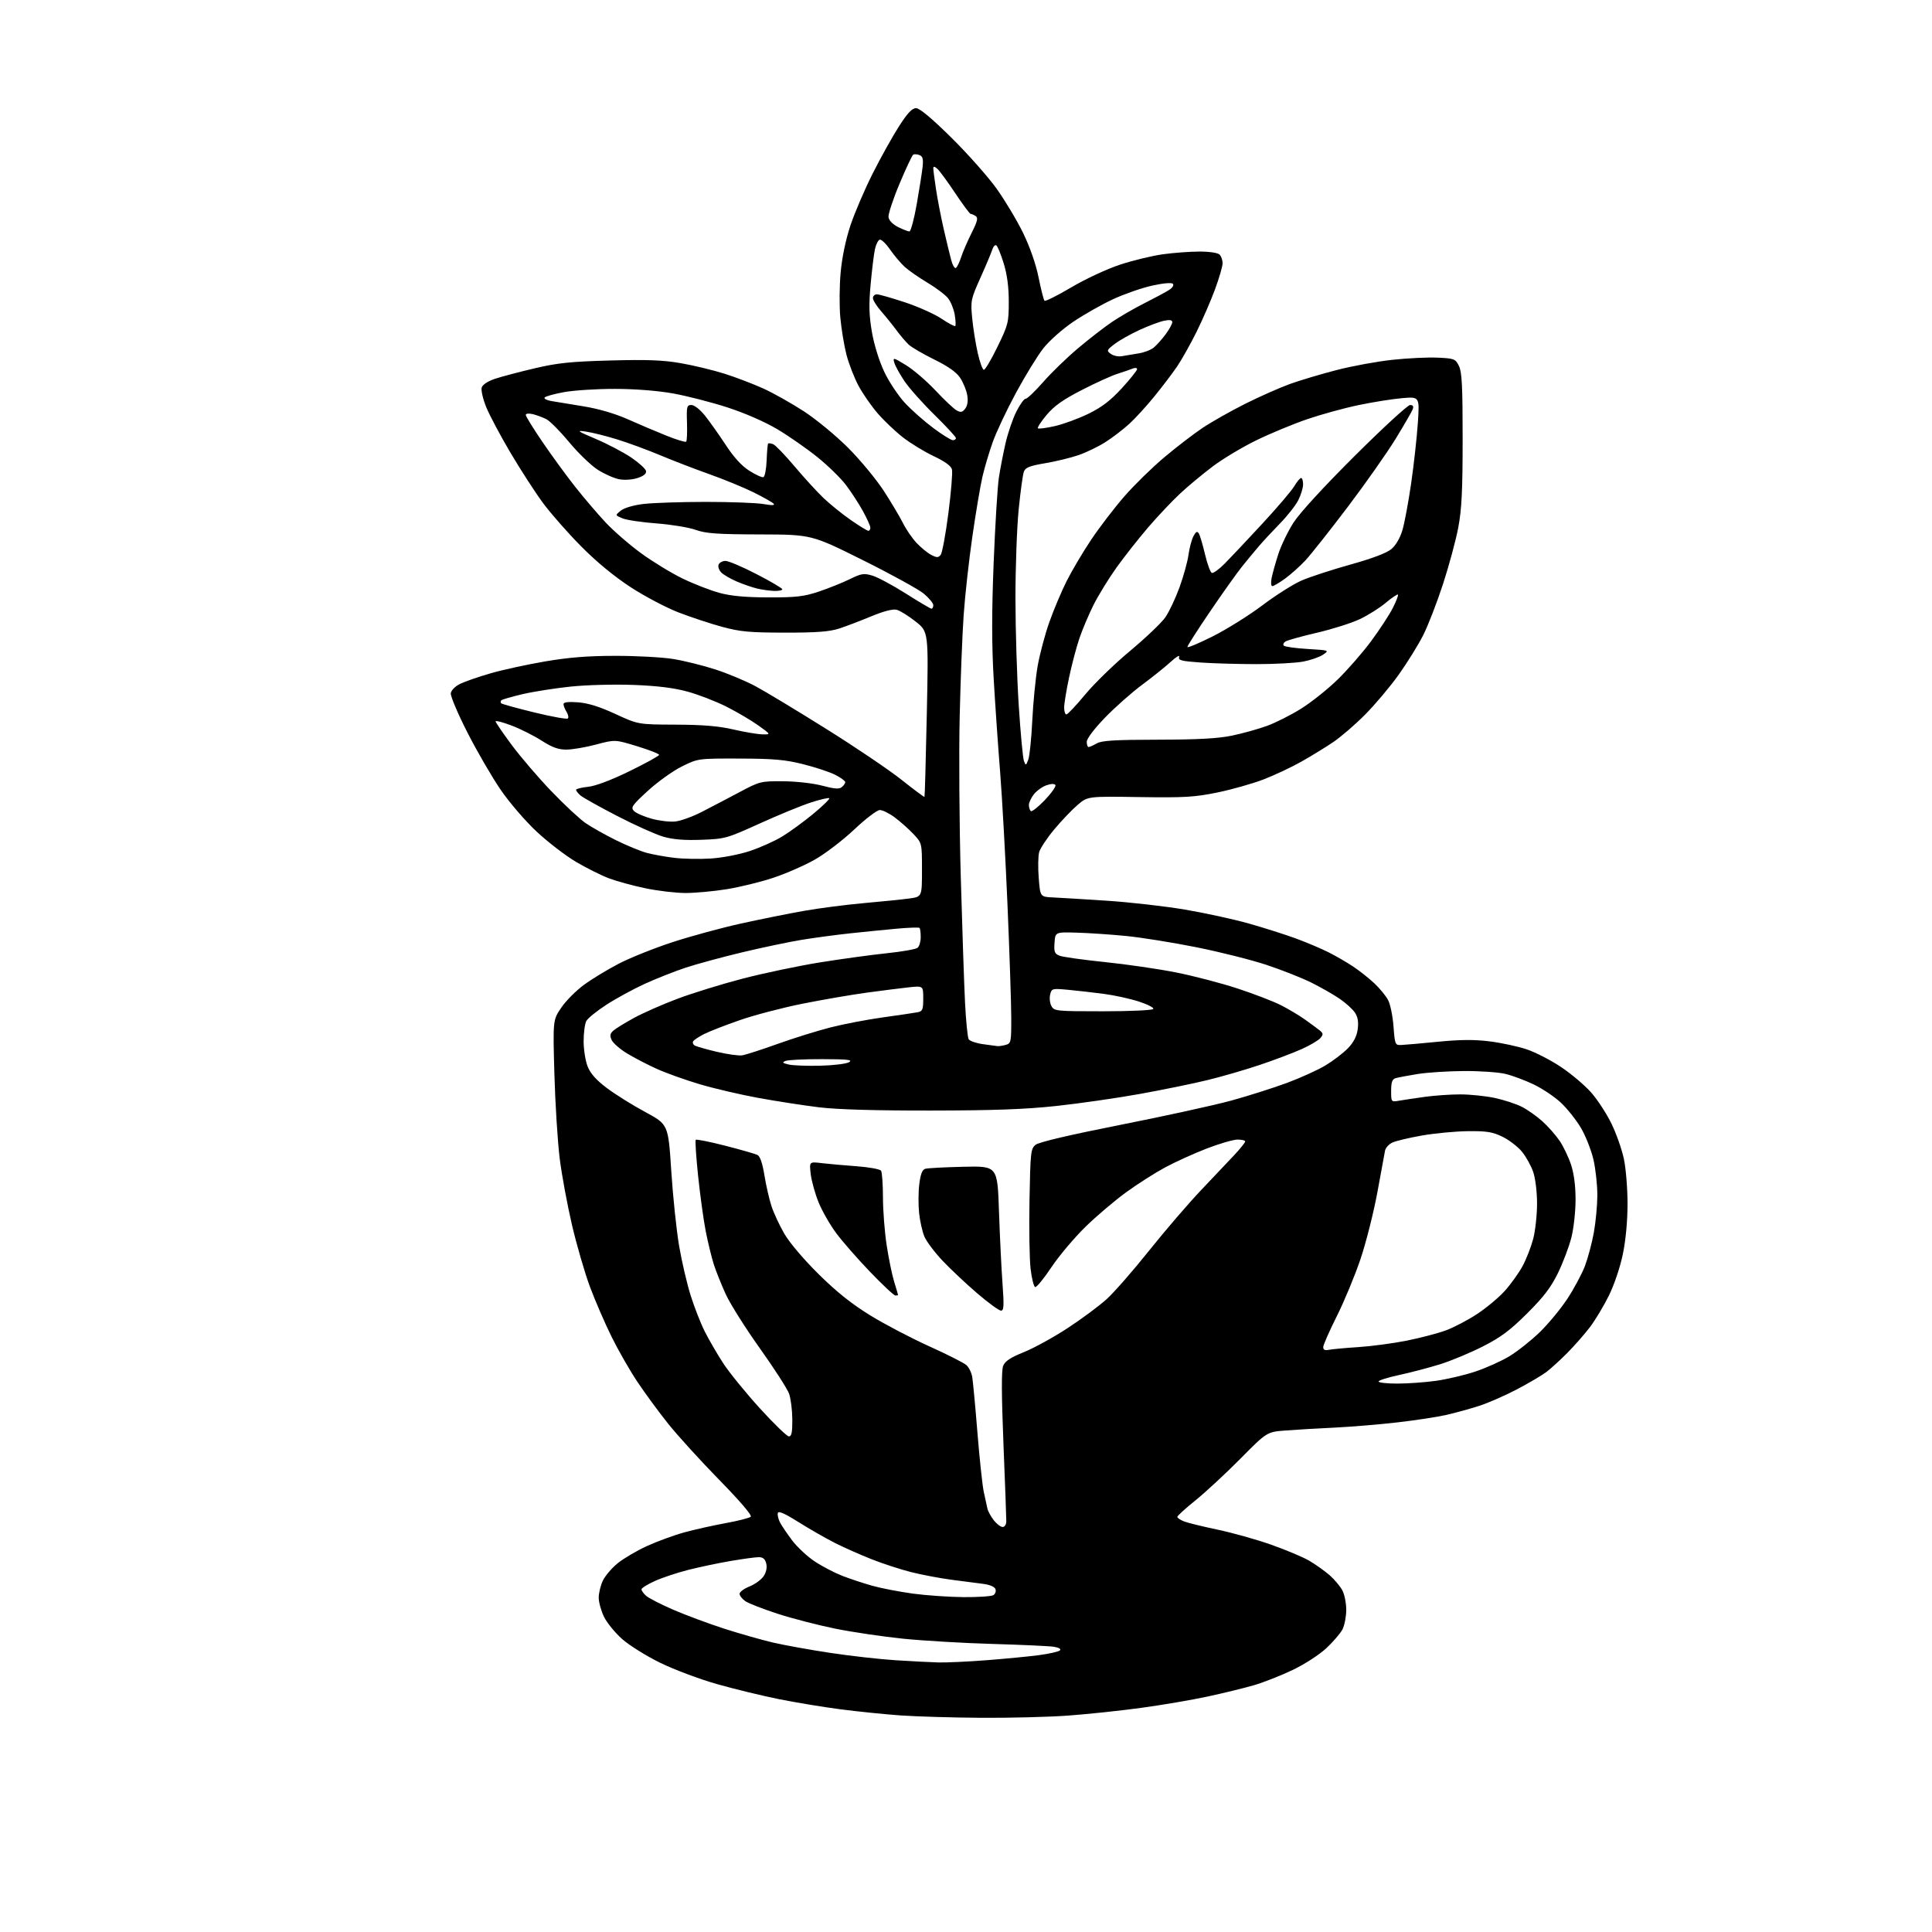 <?xml version="1.0" encoding="UTF-8" standalone="no"?>
<svg 
  version="1.1" 
  xmlns="http://www.w3.org/2000/svg" 
  xmlns:xlink="http://www.w3.org/1999/xlink" 
  xmlns:svg="http://www.w3.org/2000/svg"
  xmlns:rdf="http://www.w3.org/1999/02/22-rdf-syntax-ns#"
  xmlns:cc="http://creativecommons.org/ns#"
  xmlns:dc="http://purl.org/dc/elements/1.1/"
  viewBox="0 0 768 768"
  width="768"
  height="768"
>
<style>svg {background-color: white; }</style>"
<path stroke="none" fill="black" fill-rule="evenodd" d="M390.00,682.85C378.73,682.78 364.32,682.35 358.00,681.91C351.68,681.46 340.88,680.36 334.00,679.46C327.12,678.56 316.10,676.74 309.50,675.41C302.90,674.08 291.88,671.40 285.00,669.45C278.12,667.50 268.00,663.70 262.50,661.02C257.00,658.33 250.18,654.08 247.34,651.57C244.50,649.06 241.24,645.06 240.09,642.69C238.94,640.31 238.00,636.89 238.00,635.09C238.00,633.28 238.74,630.25 239.63,628.36C240.53,626.46 243.16,623.36 245.48,621.46C247.80,619.57 253.02,616.48 257.10,614.61C261.17,612.74 267.88,610.28 272.00,609.15C276.12,608.02 283.55,606.36 288.50,605.46C293.45,604.56 297.92,603.42 298.44,602.92C299.01,602.38 294.10,596.64 285.90,588.26C278.49,580.69 269.37,570.67 265.64,566.00C261.91,561.33 256.41,553.84 253.42,549.37C250.42,544.89 245.78,536.79 243.10,531.37C240.43,525.94 236.56,517.01 234.51,511.52C232.47,506.02 229.26,495.00 227.39,487.02C225.52,479.03 223.31,467.10 222.49,460.50C221.67,453.90 220.72,438.82 220.38,427.00C219.78,405.50 219.78,405.50 223.08,400.61C224.89,397.92 228.93,393.84 232.05,391.55C235.17,389.25 241.39,385.46 245.89,383.12C250.38,380.78 260.00,376.92 267.28,374.54C274.55,372.16 286.80,368.83 294.50,367.13C302.20,365.43 313.48,363.16 319.56,362.09C325.64,361.01 336.44,359.62 343.56,358.99C350.68,358.36 358.75,357.54 361.50,357.16C366.50,356.47 366.50,356.47 366.50,345.79C366.50,335.11 366.50,335.11 363.00,331.43C361.07,329.41 357.74,326.46 355.60,324.88C353.45,323.29 350.82,322.00 349.73,322.00C348.65,322.00 344.07,325.49 339.56,329.75C335.04,334.01 328.01,339.39 323.92,341.70C319.84,344.01 312.44,347.26 307.47,348.91C302.51,350.57 294.18,352.61 288.97,353.46C283.76,354.30 276.35,354.99 272.50,354.98C268.65,354.98 261.45,354.13 256.50,353.09C251.55,352.06 245.03,350.27 242.00,349.12C238.97,347.97 233.12,345.05 229.00,342.62C224.88,340.19 217.85,334.80 213.39,330.64C208.83,326.39 202.52,319.06 198.99,313.91C195.54,308.86 189.60,298.64 185.81,291.19C182.01,283.75 179.04,276.72 179.20,275.58C179.38,274.36 180.95,272.80 183.00,271.80C184.93,270.87 190.35,269.00 195.06,267.64C199.77,266.28 209.44,264.17 216.56,262.95C225.95,261.34 233.62,260.72 244.50,260.71C252.75,260.69 263.09,261.25 267.47,261.94C271.86,262.64 279.51,264.53 284.47,266.15C289.44,267.77 296.65,270.80 300.50,272.88C304.35,274.95 316.95,282.56 328.50,289.79C340.05,297.01 353.50,306.10 358.39,309.99C363.28,313.88 367.38,316.93 367.50,316.78C367.63,316.63 368.04,301.79 368.42,283.82C369.11,251.13 369.11,251.13 363.96,247.06C361.13,244.82 357.74,242.72 356.43,242.39C354.90,242.01 351.28,242.95 346.31,245.01C342.06,246.78 336.31,248.97 333.54,249.87C329.70,251.11 324.58,251.50 312.00,251.48C297.98,251.47 294.23,251.12 287.08,249.18C282.45,247.93 274.63,245.34 269.70,243.44C264.77,241.53 256.18,237.00 250.62,233.37C244.14,229.14 237.07,223.31 230.97,217.14C225.72,211.84 218.94,204.12 215.89,200.00C212.84,195.88 207.04,186.92 203.00,180.10C198.96,173.28 194.58,165.05 193.27,161.81C191.96,158.57 191.16,155.07 191.49,154.03C191.85,152.89 193.97,151.51 196.80,150.57C199.38,149.71 206.45,147.84 212.50,146.42C221.58,144.28 226.81,143.73 242.50,143.30C257.26,142.90 263.54,143.13 270.64,144.37C275.66,145.24 283.48,147.13 288.02,148.56C292.55,150.00 299.53,152.66 303.52,154.48C307.51,156.30 314.77,160.39 319.64,163.56C324.51,166.74 332.42,173.27 337.21,178.08C342.01,182.89 348.36,190.58 351.34,195.16C354.31,199.75 357.75,205.53 358.98,208.00C360.21,210.47 362.63,214.00 364.36,215.84C366.09,217.67 368.69,219.80 370.15,220.56C372.37,221.72 372.98,221.73 373.92,220.60C374.53,219.86 375.92,212.38 377.00,203.98C378.08,195.59 378.72,187.77 378.42,186.61C378.07,185.22 375.61,183.43 371.19,181.34C367.51,179.60 362.02,176.26 359.00,173.92C355.98,171.57 351.42,167.25 348.89,164.32C346.35,161.39 342.90,156.41 341.22,153.25C339.54,150.09 337.41,144.57 336.48,141.00C335.56,137.43 334.46,130.78 334.04,126.24C333.62,121.69 333.68,113.62 334.17,108.30C334.72,102.30 336.20,95.18 338.08,89.56C339.74,84.58 343.71,75.32 346.90,68.99C350.09,62.66 354.79,54.22 357.35,50.24C360.76,44.91 362.56,43.00 364.15,43.00C365.57,43.00 370.39,47.02 378.17,54.71C384.69,61.14 392.77,70.26 396.14,74.96C399.50,79.66 404.25,87.58 406.68,92.57C409.42,98.19 411.76,104.92 412.85,110.28C413.81,115.04 414.87,119.21 415.21,119.55C415.55,119.88 420.35,117.49 425.87,114.22C431.49,110.90 440.02,106.93 445.21,105.21C450.32,103.53 458.02,101.66 462.32,101.07C466.62,100.48 473.17,100.00 476.87,100.00C480.77,100.00 484.10,100.50 484.80,101.20C485.46,101.86 486.00,103.40 486.00,104.63C486.00,105.86 484.64,110.54 482.98,115.04C481.33,119.54 478.00,127.18 475.60,132.01C473.20,136.84 469.75,142.98 467.94,145.65C466.12,148.32 462.08,153.65 458.95,157.50C455.83,161.35 451.30,166.30 448.89,168.51C446.47,170.71 442.21,173.97 439.42,175.75C436.62,177.53 431.82,179.86 428.73,180.92C425.65,181.98 419.68,183.43 415.46,184.14C409.32,185.17 407.63,185.84 407.01,187.48C406.58,188.61 405.65,195.37 404.94,202.51C404.23,209.66 403.65,225.62 403.66,238.00C403.67,250.38 404.26,269.50 404.97,280.50C405.68,291.50 406.61,301.40 407.03,302.50C407.75,304.39 407.85,304.37 408.75,302.00C409.28,300.62 410.00,293.61 410.35,286.40C410.70,279.20 411.66,269.47 412.48,264.78C413.30,260.09 415.38,252.26 417.10,247.38C418.82,242.50 421.94,235.10 424.03,230.95C426.12,226.79 430.52,219.37 433.82,214.45C437.12,209.53 443.02,201.83 446.93,197.34C450.84,192.85 457.96,185.88 462.75,181.85C467.53,177.82 474.39,172.55 477.98,170.14C481.56,167.74 489.23,163.40 495.00,160.51C500.77,157.62 508.80,154.07 512.82,152.62C516.85,151.17 525.18,148.69 531.32,147.10C537.47,145.51 547.45,143.68 553.50,143.03C559.55,142.38 567.65,141.99 571.49,142.17C578.13,142.48 578.56,142.65 579.96,145.50C581.14,147.91 581.43,153.60 581.42,174.50C581.42,194.90 581.05,202.48 579.69,209.67C578.74,214.72 576.01,224.84 573.62,232.17C571.23,239.50 567.69,248.65 565.74,252.50C563.80,256.35 559.42,263.40 556.02,268.18C552.62,272.95 546.61,280.09 542.67,284.05C538.73,288.02 533.03,292.93 530.00,294.98C526.98,297.03 521.29,300.52 517.37,302.73C513.45,304.95 506.67,308.14 502.29,309.83C497.92,311.51 489.65,313.85 483.92,315.03C474.86,316.88 470.82,317.12 452.93,316.85C432.37,316.53 432.37,316.53 428.31,320.02C426.08,321.93 421.92,326.30 419.06,329.72C416.21,333.14 413.53,337.19 413.09,338.72C412.66,340.25 412.58,344.88 412.91,349.00C413.50,356.50 413.50,356.50 418.50,356.74C421.25,356.86 430.93,357.46 440.00,358.05C449.07,358.64 463.02,360.23 470.99,361.57C478.97,362.92 490.44,365.42 496.49,367.13C502.55,368.85 510.96,371.52 515.19,373.08C519.42,374.63 525.27,377.11 528.19,378.59C531.11,380.06 535.52,382.62 538.00,384.28C540.48,385.93 544.22,388.91 546.33,390.89C548.44,392.88 550.89,395.85 551.77,397.50C552.66,399.15 553.63,403.88 553.94,408.00C554.48,415.22 554.59,415.50 557.00,415.40C558.38,415.35 564.97,414.77 571.65,414.11C580.49,413.24 586.09,413.20 592.15,413.96C596.74,414.53 603.35,415.95 606.83,417.11C610.31,418.27 616.48,421.44 620.54,424.16C624.61,426.87 630.00,431.44 632.52,434.30C635.04,437.16 638.68,442.73 640.59,446.69C642.51,450.64 644.73,456.94 645.52,460.69C646.32,464.43 646.97,472.45 646.97,478.50C646.97,485.35 646.27,492.91 645.11,498.53C644.04,503.73 641.68,510.72 639.55,515.03C637.52,519.14 634.15,524.75 632.07,527.50C629.98,530.25 625.95,534.85 623.12,537.72C620.28,540.58 616.50,544.03 614.73,545.38C612.95,546.72 607.67,549.83 603.00,552.29C598.33,554.74 591.58,557.70 588.00,558.85C584.42,560.01 578.58,561.62 575.00,562.44C571.42,563.26 562.65,564.60 555.50,565.42C548.35,566.25 537.10,567.18 530.50,567.50C523.90,567.81 515.15,568.32 511.06,568.64C503.61,569.21 503.61,569.21 493.06,579.88C487.25,585.74 479.24,593.17 475.25,596.39C471.26,599.60 468.00,602.57 468.00,602.99C468.00,603.41 469.24,604.23 470.75,604.81C472.26,605.39 478.23,606.85 484.00,608.06C489.77,609.26 499.32,611.94 505.20,614.00C511.09,616.07 517.97,618.96 520.49,620.44C523.01,621.92 526.66,624.52 528.59,626.21C530.52,627.91 532.80,630.64 533.65,632.28C534.50,633.92 535.17,637.43 535.15,640.07C535.13,642.71 534.45,646.16 533.65,647.72C532.84,649.28 529.95,652.64 527.24,655.18C524.48,657.76 518.60,661.57 513.90,663.82C509.28,666.03 502.35,668.76 498.50,669.89C494.65,671.01 486.32,673.05 480.00,674.41C473.68,675.77 461.75,677.80 453.50,678.92C445.25,680.05 432.20,681.42 424.50,681.98C416.80,682.54 401.27,682.93 390.00,682.85zM373.05,660.85C376.10,660.93 384.65,660.54 392.05,659.97C399.45,659.40 408.86,658.49 412.97,657.95C417.08,657.40 420.85,656.55 421.35,656.05C421.90,655.50 420.91,654.93 418.88,654.61C417.02,654.33 406.05,653.82 394.50,653.49C382.95,653.16 366.98,652.22 359.00,651.41C351.02,650.59 338.94,648.81 332.15,647.44C325.36,646.07 315.01,643.40 309.15,641.50C303.29,639.60 297.49,637.34 296.25,636.47C295.01,635.60 294.00,634.29 294.00,633.55C294.00,632.82 295.78,631.50 297.96,630.63C300.14,629.76 302.67,627.91 303.57,626.53C304.61,624.95 304.99,623.08 304.59,621.51C304.14,619.72 303.29,619.00 301.61,619.00C300.32,619.00 295.27,619.69 290.38,620.52C285.50,621.36 277.90,622.96 273.50,624.08C269.10,625.20 263.14,627.19 260.25,628.50C257.36,629.82 255.00,631.29 255.00,631.79C255.00,632.28 255.82,633.44 256.83,634.35C257.84,635.26 262.67,637.74 267.58,639.87C272.49,642.00 281.58,645.38 287.78,647.39C293.99,649.39 302.77,651.89 307.28,652.94C311.80,653.99 322.02,655.84 330.00,657.04C337.98,658.25 349.68,659.57 356.00,659.97C362.32,660.37 370.00,660.77 373.05,660.85zM383.00,634.88C388.77,634.93 394.13,634.57 394.90,634.09C395.66,633.60 396.03,632.51 395.70,631.67C395.35,630.76 393.37,629.92 390.81,629.61C388.44,629.32 382.73,628.58 378.12,627.96C373.52,627.35 366.32,625.98 362.12,624.92C357.93,623.86 350.90,621.57 346.50,619.83C342.10,618.09 335.57,615.20 332.00,613.40C328.43,611.60 321.90,607.87 317.50,605.11C311.80,601.52 309.41,600.49 309.19,601.49C309.01,602.26 309.41,603.93 310.07,605.20C310.72,606.46 312.89,609.67 314.88,612.32C316.87,614.96 320.90,618.72 323.83,620.67C326.76,622.62 331.71,625.20 334.83,626.42C337.95,627.63 343.36,629.42 346.85,630.39C350.35,631.37 357.55,632.75 362.85,633.48C368.16,634.20 377.23,634.83 383.00,634.88zM398.57,607.00C399.38,607.00 400.01,606.02 400.02,604.75C400.03,603.51 399.53,589.67 398.89,574.00C398.10,554.38 398.06,544.71 398.77,542.95C399.53,541.06 401.67,539.65 407.02,537.49C411.00,535.89 418.80,531.60 424.37,527.96C429.94,524.32 436.92,519.14 439.88,516.46C442.84,513.78 450.49,505.04 456.87,497.04C463.26,489.04 472.56,478.23 477.54,473.00C482.52,467.77 488.48,461.48 490.79,459.00C493.09,456.52 494.98,454.16 494.99,453.75C495.00,453.34 493.63,453.00 491.96,453.00C490.29,453.00 484.78,454.60 479.71,456.55C474.65,458.51 467.20,461.89 463.16,464.06C459.12,466.24 452.14,470.69 447.66,473.95C443.17,477.21 435.89,483.39 431.48,487.69C427.08,491.99 421.00,499.20 417.98,503.71C414.97,508.23 412.05,511.79 411.50,511.63C410.95,511.47 410.13,508.22 409.68,504.42C409.23,500.61 409.03,488.33 409.24,477.11C409.59,458.00 409.74,456.63 411.67,455.07C412.98,454.01 425.23,451.13 445.37,447.15C462.78,443.71 482.59,439.37 489.40,437.51C496.21,435.64 506.22,432.46 511.64,430.45C517.06,428.43 523.98,425.29 527.00,423.46C530.02,421.63 534.00,418.59 535.83,416.69C538.11,414.33 539.33,411.95 539.71,409.14C540.09,406.29 539.77,404.29 538.64,402.58C537.76,401.23 535.05,398.75 532.63,397.09C530.20,395.42 525.13,392.52 521.36,390.64C517.59,388.76 509.55,385.58 503.50,383.57C497.45,381.57 484.85,378.39 475.50,376.53C466.15,374.66 453.55,372.64 447.50,372.05C441.45,371.46 432.68,370.87 428.00,370.74C419.50,370.50 419.50,370.50 419.19,374.75C418.93,378.39 419.21,379.12 421.19,379.91C422.46,380.41 430.56,381.55 439.19,382.44C447.82,383.32 460.58,385.18 467.54,386.57C474.51,387.95 485.47,390.82 491.92,392.93C498.36,395.05 506.08,398.01 509.06,399.52C512.05,401.03 516.30,403.55 518.50,405.11C520.70,406.67 523.35,408.62 524.40,409.44C526.05,410.74 526.11,411.16 524.90,412.62C524.13,413.55 520.76,415.54 517.41,417.04C514.07,418.54 506.64,421.35 500.91,423.28C495.19,425.21 485.77,427.95 480.00,429.35C474.23,430.76 462.07,433.25 453.00,434.88C443.93,436.51 429.07,438.65 420.00,439.63C407.66,440.97 395.06,441.43 370.00,441.46C347.85,441.49 332.77,441.05 325.50,440.16C319.45,439.42 308.65,437.75 301.50,436.45C294.35,435.14 283.83,432.69 278.13,430.99C272.42,429.30 264.77,426.56 261.13,424.91C257.48,423.27 252.18,420.52 249.34,418.80C246.50,417.09 243.72,414.67 243.15,413.44C242.35,411.68 242.50,410.86 243.82,409.69C244.74,408.87 248.43,406.59 252.02,404.64C255.60,402.68 263.43,399.23 269.43,396.98C275.42,394.73 287.11,391.13 295.41,388.97C303.71,386.82 317.48,383.93 326.00,382.56C334.52,381.19 346.45,379.56 352.50,378.93C358.55,378.30 364.06,377.33 364.75,376.77C365.44,376.21 366.00,374.31 366.00,372.54C366.00,370.78 365.79,369.12 365.53,368.86C365.27,368.61 361.33,368.73 356.78,369.14C352.23,369.55 343.77,370.39 338.00,371.01C332.23,371.63 323.45,372.81 318.50,373.63C313.55,374.44 302.98,376.67 295.00,378.57C287.02,380.48 276.90,383.23 272.50,384.68C268.10,386.14 260.78,389.04 256.24,391.12C251.69,393.21 244.86,396.93 241.06,399.40C237.25,401.86 233.66,404.77 233.07,405.87C232.48,406.97 232.00,410.59 232.00,413.91C232.00,417.24 232.72,421.77 233.61,423.98C234.73,426.78 237.05,429.37 241.29,432.56C244.64,435.07 251.48,439.35 256.51,442.05C265.64,446.98 265.64,446.98 266.84,465.51C267.50,475.70 268.91,489.10 269.96,495.29C271.02,501.48 273.09,510.36 274.56,515.02C276.03,519.68 278.55,526.11 280.16,529.31C281.77,532.50 285.04,538.13 287.42,541.81C289.80,545.49 296.36,553.56 301.98,559.75C307.61,565.94 312.84,571.00 313.61,571.00C314.66,571.00 314.99,569.37 314.96,564.25C314.93,560.54 314.35,555.92 313.66,553.99C312.97,552.07 307.75,543.97 302.06,535.99C296.37,528.02 290.28,518.35 288.51,514.50C286.75,510.65 284.59,505.25 283.71,502.50C282.84,499.75 281.42,493.90 280.55,489.50C279.69,485.10 278.32,475.23 277.52,467.56C276.71,459.89 276.29,453.38 276.57,453.09C276.86,452.81 282.13,453.86 288.30,455.44C294.46,457.02 300.22,458.67 301.10,459.11C302.14,459.63 303.10,462.42 303.87,467.20C304.52,471.22 305.78,476.72 306.67,479.44C307.56,482.16 309.86,487.11 311.79,490.44C313.83,493.96 319.53,500.69 325.42,506.50C332.62,513.61 338.57,518.36 346.02,522.93C351.78,526.47 362.32,531.99 369.44,535.20C376.56,538.41 383.19,541.77 384.17,542.66C385.16,543.55 386.20,545.68 386.48,547.39C386.77,549.10 387.70,559.02 388.54,569.43C389.38,579.83 390.51,590.41 391.04,592.93C391.58,595.44 392.23,598.44 392.49,599.59C392.74,600.74 393.90,602.87 395.05,604.34C396.20,605.80 397.79,607.00 398.57,607.00zM555.43,550.00C559.51,550.00 566.38,549.51 570.68,548.92C574.98,548.33 582.03,546.68 586.33,545.26C590.64,543.84 596.82,541.06 600.07,539.09C603.31,537.12 608.74,532.80 612.14,529.50C615.54,526.20 620.47,520.22 623.10,516.21C625.73,512.20 628.86,506.35 630.05,503.21C631.24,500.07 632.82,494.12 633.57,490.00C634.32,485.88 634.95,479.21 634.97,475.20C634.98,471.18 634.30,464.81 633.44,461.04C632.58,457.27 630.33,451.56 628.43,448.34C626.53,445.13 622.92,440.59 620.40,438.26C617.89,435.93 613.04,432.69 609.63,431.06C606.23,429.44 601.20,427.56 598.47,426.90C595.74,426.23 588.33,425.72 582.00,425.75C575.67,425.79 567.35,426.32 563.50,426.94C559.65,427.56 555.71,428.31 554.75,428.60C553.42,429.01 553.00,430.22 553.00,433.61C553.00,438.09 553.00,438.09 556.25,437.53C558.04,437.22 562.65,436.53 566.50,436.00C570.35,435.47 576.65,435.04 580.50,435.04C584.35,435.04 590.49,435.67 594.14,436.44C597.80,437.22 602.66,438.80 604.94,439.97C607.22,441.13 610.91,443.73 613.13,445.74C615.35,447.74 618.42,451.21 619.94,453.44C621.46,455.67 623.52,459.98 624.52,463.00C625.70,466.60 626.32,471.44 626.31,477.00C626.30,481.68 625.55,488.43 624.63,492.00C623.72,495.57 621.34,501.88 619.34,506.00C616.54,511.75 613.68,515.50 607.10,522.06C600.31,528.83 596.61,531.59 589.50,535.21C584.55,537.73 576.90,540.92 572.50,542.30C568.10,543.67 560.79,545.60 556.25,546.57C551.71,547.54 548.00,548.71 548.00,549.17C548.00,549.63 551.34,550.00 555.43,550.00zM528.25,536.57C529.49,536.32 534.77,535.83 540.00,535.49C545.23,535.15 553.90,533.99 559.28,532.91C564.66,531.83 571.63,530.00 574.78,528.84C577.93,527.68 583.51,524.75 587.19,522.33C590.87,519.91 595.82,515.77 598.19,513.13C600.56,510.50 603.72,506.09 605.22,503.34C606.71,500.60 608.62,495.70 609.47,492.47C610.31,489.23 611.00,482.93 611.00,478.47C611.00,473.81 610.35,468.44 609.47,465.87C608.63,463.41 606.61,459.77 604.97,457.78C603.34,455.80 599.86,453.14 597.25,451.87C593.29,449.94 591.00,449.58 583.50,449.66C578.55,449.72 570.37,450.49 565.33,451.37C560.28,452.25 554.98,453.51 553.55,454.16C552.12,454.81 550.78,456.28 550.57,457.42C550.36,458.56 548.99,466.02 547.52,474.00C546.05,481.98 543.04,493.87 540.84,500.44C538.63,507.00 534.39,517.23 531.42,523.17C528.44,529.11 526.00,534.66 526.00,535.50C526.00,536.57 526.69,536.90 528.25,536.57zM397.90,521.00C397.13,521.00 392.90,517.92 388.50,514.15C384.10,510.38 377.90,504.55 374.71,501.19C371.53,497.82 368.26,493.48 367.45,491.53C366.63,489.58 365.69,485.34 365.35,482.11C365.02,478.88 365.05,473.73 365.44,470.67C365.93,466.70 366.62,464.95 367.82,464.61C368.74,464.34 375.57,463.98 383.00,463.81C396.50,463.50 396.50,463.50 397.11,481.50C397.45,491.40 398.08,504.34 398.51,510.25C399.16,519.16 399.06,521.00 397.90,521.00zM355.96,515.00C355.38,515.00 350.85,510.77 345.89,505.60C340.93,500.44 334.86,493.50 332.40,490.19C329.94,486.88 326.79,481.37 325.40,477.95C324.01,474.53 322.61,469.49 322.28,466.75C321.69,461.77 321.69,461.77 326.60,462.36C329.29,462.68 335.55,463.24 340.50,463.60C345.45,463.96 349.83,464.76 350.23,465.38C350.64,466.00 350.98,470.77 350.99,476.00C351.00,481.23 351.66,489.77 352.46,495.00C353.26,500.23 354.60,506.75 355.44,509.50C356.29,512.25 356.98,514.61 356.99,514.75C357.00,514.89 356.53,515.00 355.96,515.00zM326.00,423.64C331.23,423.52 336.40,422.89 337.50,422.24C339.11,421.29 337.03,421.05 326.83,421.03C319.86,421.01 313.34,421.33 312.33,421.72C310.80,422.32 311.00,422.56 313.50,423.16C315.15,423.55 320.77,423.77 326.00,423.64zM295.00,419.52C296.38,419.31 302.68,417.28 309.00,415.01C315.32,412.74 324.77,409.79 330.00,408.45C335.23,407.11 344.68,405.30 351.00,404.42C357.32,403.54 363.51,402.63 364.75,402.39C366.73,402.01 367.00,401.36 367.00,396.91C367.00,391.86 367.00,391.86 361.25,392.48C358.09,392.82 350.55,393.78 344.50,394.60C338.45,395.42 326.98,397.40 319.00,398.99C311.02,400.59 299.79,403.53 294.04,405.54C288.28,407.54 281.90,410.03 279.85,411.07C277.81,412.12 275.87,413.40 275.55,413.92C275.23,414.44 275.49,415.19 276.13,415.58C276.77,415.98 280.72,417.11 284.90,418.10C289.08,419.09 293.62,419.72 295.00,419.52zM396.50,415.85C397.05,415.92 398.51,415.70 399.75,415.37C401.90,414.79 402.00,414.30 401.99,404.63C401.98,399.06 401.31,378.89 400.50,359.82C399.69,340.74 398.36,316.89 397.56,306.82C396.75,296.74 395.60,280.07 395.00,269.77C394.22,256.30 394.21,243.38 394.99,223.77C395.59,208.77 396.52,193.57 397.05,190.00C397.59,186.43 398.79,180.20 399.72,176.17C400.64,172.14 402.57,166.52 403.99,163.67C405.41,160.83 407.09,158.50 407.72,158.50C408.36,158.50 411.49,155.51 414.69,151.86C417.88,148.20 424.10,142.18 428.49,138.48C432.89,134.77 438.97,130.06 441.99,128.01C445.02,125.95 450.87,122.58 454.98,120.50C459.10,118.43 463.51,116.06 464.79,115.22C466.16,114.32 466.74,113.34 466.20,112.80C465.67,112.27 462.28,112.58 457.90,113.56C453.83,114.47 446.86,116.90 442.42,118.96C437.97,121.03 430.87,125.05 426.65,127.90C422.31,130.83 417.12,135.44 414.73,138.48C412.40,141.45 407.51,149.41 403.85,156.19C400.19,162.96 396.04,171.76 394.62,175.75C393.20,179.73 391.36,185.94 390.53,189.53C389.70,193.13 387.89,203.82 386.53,213.28C385.16,222.75 383.60,236.80 383.07,244.50C382.53,252.20 381.82,270.43 381.49,285.00C381.15,299.57 381.35,328.15 381.92,348.50C382.49,368.85 383.26,391.43 383.62,398.67C383.99,405.91 384.64,412.41 385.07,413.12C385.51,413.82 388.03,414.69 390.68,415.06C393.33,415.43 395.95,415.79 396.50,415.85zM438.48,402.00C449.15,402.00 458.14,401.59 458.45,401.08C458.76,400.58 456.20,399.26 452.76,398.14C449.32,397.02 443.12,395.66 439.00,395.11C434.88,394.56 428.48,393.83 424.79,393.48C418.25,392.87 418.06,392.91 417.45,395.33C417.11,396.70 417.33,398.76 417.95,399.91C419.03,401.92 419.81,402.00 438.48,402.00zM282.50,341.28C287.01,341.00 293.77,339.71 297.99,338.32C302.11,336.96 307.96,334.34 310.99,332.49C314.02,330.64 319.57,326.59 323.33,323.48C327.09,320.37 329.93,317.59 329.64,317.31C329.36,317.03 326.06,317.79 322.31,319.01C318.57,320.22 309.43,323.98 302.00,327.35C288.89,333.30 288.22,333.49 278.82,333.83C272.00,334.08 267.52,333.71 263.65,332.59C260.63,331.71 252.38,328.01 245.33,324.36C238.27,320.71 231.71,317.04 230.75,316.21C229.79,315.37 229.00,314.37 229.00,313.97C229.00,313.58 231.14,313.04 233.75,312.77C236.74,312.46 242.86,310.15 250.25,306.55C256.71,303.40 262.00,300.48 262.00,300.07C262.00,299.65 258.06,298.11 253.25,296.64C244.50,293.96 244.50,293.96 237.00,295.95C232.88,297.05 227.57,297.96 225.20,297.98C221.94,297.99 219.53,297.12 215.23,294.37C212.12,292.38 206.74,289.68 203.28,288.38C199.83,287.08 197.00,286.35 197.01,286.76C197.01,287.17 199.88,291.36 203.37,296.08C206.87,300.80 213.94,309.06 219.10,314.44C224.25,319.82 230.41,325.56 232.77,327.19C235.13,328.81 240.57,331.87 244.84,333.98C249.11,336.09 254.61,338.36 257.06,339.02C259.50,339.67 264.43,340.57 268.00,341.00C271.57,341.43 278.10,341.56 282.50,341.28zM268.42,326.56C270.58,326.33 275.30,324.63 278.92,322.77C282.54,320.91 289.26,317.39 293.86,314.95C302.04,310.59 302.40,310.50 311.36,310.57C316.56,310.60 323.25,311.36 326.88,312.33C331.70,313.61 333.60,313.75 334.63,312.89C335.38,312.27 336.00,311.37 336.00,310.90C336.00,310.43 334.20,309.12 332.01,308.00C329.81,306.88 324.07,304.98 319.26,303.78C312.07,301.98 307.54,301.58 293.98,301.54C277.47,301.50 277.47,301.50 270.98,304.72C267.42,306.50 261.35,310.85 257.50,314.39C251.24,320.15 250.66,320.99 252.00,322.37C252.82,323.22 255.97,324.60 259.00,325.44C262.02,326.28 266.26,326.78 268.42,326.56zM415.30,318.08C417.95,315.29 419.86,312.59 419.54,312.07C419.18,311.48 417.83,311.51 415.97,312.16C414.33,312.73 412.09,314.34 410.99,315.73C409.90,317.13 409.00,319.03 409.00,319.97C409.00,320.90 409.33,322.00 409.74,322.40C410.14,322.81 412.64,320.86 415.30,318.08zM432.75,296.96C433.16,296.95 434.62,296.29 436.00,295.50C437.95,294.38 443.29,294.06 460.29,294.04C476.09,294.01 484.18,293.57 489.70,292.43C493.88,291.56 500.13,289.83 503.57,288.58C507.02,287.33 513.14,284.25 517.17,281.73C521.20,279.22 527.73,274.02 531.67,270.19C535.62,266.36 541.62,259.48 545.01,254.91C548.40,250.34 552.29,244.39 553.65,241.70C555.02,239.01 555.94,236.61 555.70,236.37C555.46,236.13 553.29,237.59 550.88,239.61C548.47,241.64 543.83,244.56 540.57,246.11C537.31,247.66 529.65,250.09 523.56,251.51C517.47,252.92 511.83,254.49 511.02,254.99C510.22,255.48 509.91,256.24 510.34,256.67C510.77,257.10 515.03,257.69 519.81,257.98C528.44,258.50 528.48,258.51 525.94,260.24C524.53,261.20 520.99,262.43 518.05,262.99C515.12,263.55 506.78,264.00 499.52,264.00C492.25,264.00 482.23,263.71 477.24,263.36C469.51,262.81 468.26,262.48 468.73,261.11C469.04,260.22 467.54,261.11 465.40,263.08C463.25,265.05 458.12,269.16 454.00,272.22C449.88,275.28 443.24,281.15 439.25,285.28C434.92,289.76 432.00,293.64 432.00,294.89C432.00,296.05 432.34,296.98 432.75,296.96zM303.00,291.91C306.49,292.00 306.49,292.00 301.50,288.41C298.75,286.44 293.06,283.08 288.85,280.95C284.65,278.82 277.67,276.12 273.35,274.94C267.90,273.44 261.33,272.63 251.85,272.27C244.26,271.98 233.18,272.27 226.85,272.93C220.61,273.58 211.99,274.94 207.70,275.94C203.41,276.95 199.62,278.04 199.28,278.38C198.94,278.72 198.92,279.25 199.23,279.57C199.54,279.88 205.48,281.52 212.42,283.21C219.36,284.91 225.35,285.98 225.73,285.60C226.11,285.22 225.88,284.04 225.21,282.97C224.55,281.90 224.00,280.52 224.00,279.89C224.00,279.13 225.88,278.90 229.75,279.18C233.74,279.48 238.28,280.89 244.59,283.80C253.68,288.00 253.68,288.00 268.59,288.06C279.40,288.10 285.70,288.62 291.50,289.97C295.90,290.99 301.07,291.87 303.00,291.91zM423.91,284.00C424.41,284.00 427.77,280.43 431.38,276.08C434.98,271.72 443.01,263.92 449.22,258.75C455.42,253.58 461.74,247.56 463.25,245.38C464.76,243.19 467.29,237.83 468.88,233.45C470.47,229.08 472.08,223.25 472.45,220.50C472.83,217.75 473.72,214.43 474.43,213.11C475.42,211.27 475.91,211.04 476.56,212.09C477.02,212.84 478.13,216.59 479.03,220.42C479.93,224.25 481.15,227.55 481.74,227.75C482.33,227.94 484.64,226.27 486.87,224.02C489.09,221.77 495.79,214.66 501.76,208.21C507.72,201.77 513.46,195.04 514.51,193.25C515.57,191.46 516.78,190.00 517.22,190.00C517.65,190.00 518.00,191.14 518.00,192.54C518.00,193.94 517.13,196.78 516.07,198.86C515.01,200.94 511.75,205.09 508.82,208.08C505.89,211.08 502.15,215.11 500.50,217.03C498.85,218.96 495.84,222.59 493.82,225.10C491.79,227.61 486.06,235.67 481.07,243.01C476.08,250.35 472.00,256.72 472.00,257.18C472.00,257.64 476.54,255.74 482.10,252.95C487.65,250.16 496.54,244.60 501.85,240.60C507.16,236.59 514.20,232.14 517.50,230.72C520.80,229.30 529.51,226.46 536.86,224.41C545.44,222.02 551.25,219.82 553.09,218.27C554.86,216.78 556.56,213.87 557.49,210.72C558.33,207.90 559.89,199.49 560.97,192.04C562.04,184.59 563.23,173.82 563.62,168.09C564.31,157.68 564.31,157.68 557.40,158.27C553.61,158.59 545.80,159.83 540.06,161.03C534.32,162.22 525.10,164.76 519.56,166.66C514.03,168.56 505.00,172.30 499.50,174.98C494.00,177.65 486.21,182.31 482.19,185.33C478.16,188.36 472.29,193.23 469.14,196.17C465.99,199.10 460.28,205.15 456.45,209.60C452.63,214.06 446.95,221.26 443.84,225.60C440.73,229.95 436.61,236.65 434.68,240.50C432.76,244.35 430.21,250.39 429.02,253.92C427.84,257.44 426.00,264.42 424.95,269.42C423.89,274.41 423.02,279.74 423.02,281.25C423.01,282.76 423.41,284.00 423.91,284.00zM370.25,241.96C370.66,241.98 371.00,241.36 371.00,240.57C371.00,239.79 369.31,237.74 367.25,236.01C365.19,234.29 354.30,228.29 343.04,222.69C322.59,212.50 322.59,212.50 302.04,212.44C285.04,212.40 280.64,212.08 276.50,210.62C273.75,209.64 266.77,208.50 261.00,208.07C255.22,207.64 249.15,206.74 247.50,206.07C244.50,204.84 244.50,204.84 246.76,203.00C248.12,201.90 251.73,200.83 255.76,200.34C259.47,199.89 270.60,199.52 280.50,199.51C290.40,199.51 300.75,199.89 303.50,200.37C306.95,200.96 308.19,200.91 307.50,200.20C306.95,199.63 303.35,197.60 299.50,195.69C295.65,193.79 287.77,190.55 282.00,188.50C276.23,186.45 267.45,183.07 262.50,180.99C257.55,178.91 249.90,176.09 245.50,174.72C241.10,173.35 235.47,171.94 233.00,171.58C228.94,171.00 229.32,171.28 237.00,174.56C241.68,176.55 247.97,179.87 251.00,181.93C254.03,183.99 256.64,186.38 256.80,187.24C257.01,188.28 255.89,189.21 253.49,190.00C251.42,190.69 248.29,190.91 246.18,190.52C244.16,190.15 240.31,188.45 237.63,186.74C234.95,185.03 229.83,180.10 226.26,175.78C222.68,171.46 218.58,167.33 217.13,166.60C215.68,165.88 213.26,164.98 211.75,164.62C210.16,164.24 209.00,164.38 209.00,164.95C209.00,165.50 212.00,170.34 215.66,175.72C219.32,181.10 225.16,189.10 228.64,193.50C232.11,197.90 237.55,204.27 240.73,207.67C243.90,211.06 250.27,216.59 254.89,219.95C259.50,223.32 266.93,227.84 271.39,230.00C275.85,232.16 282.43,234.71 286.00,235.68C290.61,236.93 296.28,237.45 305.50,237.47C316.52,237.50 319.57,237.14 325.50,235.16C329.35,233.87 334.86,231.66 337.74,230.25C342.43,227.95 343.40,227.80 346.83,228.83C348.94,229.46 354.91,232.67 360.09,235.95C365.26,239.23 369.84,241.94 370.25,241.96zM307.75,234.90C305.96,234.84 302.92,234.42 300.98,233.96C299.05,233.50 295.42,232.25 292.92,231.18C290.42,230.11 287.63,228.49 286.73,227.59C285.83,226.68 285.34,225.28 285.65,224.47C285.96,223.66 287.18,222.99 288.36,222.97C289.54,222.95 295.11,225.31 300.73,228.22C306.36,231.12 310.98,233.84 310.98,234.25C310.99,234.66 309.54,234.95 307.75,234.90zM505.77,233.00C505.26,233.00 505.13,231.55 505.49,229.75C505.85,227.96 507.04,223.71 508.13,220.31C509.23,216.90 511.93,211.28 514.15,207.81C516.59,203.97 526.13,193.57 538.50,181.25C549.69,170.11 559.60,161.00 560.52,161.00C561.72,161.00 562.02,161.51 561.55,162.75C561.18,163.71 558.12,169.00 554.75,174.50C551.38,180.00 542.83,192.15 535.76,201.50C528.68,210.85 521.11,220.41 518.94,222.75C516.76,225.09 513.11,228.35 510.84,230.00C508.56,231.65 506.28,233.00 505.77,233.00zM345.18,211.00C345.63,211.00 345.99,210.44 345.98,209.75C345.97,209.06 344.64,206.10 343.02,203.16C341.40,200.22 338.37,195.56 336.29,192.80C334.20,190.05 329.06,185.03 324.85,181.65C320.64,178.27 313.50,173.30 308.97,170.60C304.03,167.67 296.09,164.20 289.12,161.94C282.73,159.87 273.00,157.38 267.50,156.39C261.35,155.30 252.49,154.60 244.50,154.59C237.35,154.57 228.24,155.15 224.25,155.87C220.27,156.59 216.77,157.57 216.48,158.04C216.18,158.51 217.42,159.14 219.22,159.43C221.02,159.73 226.78,160.67 232.00,161.53C237.96,162.50 244.48,164.41 249.50,166.64C253.90,168.60 260.81,171.54 264.86,173.16C268.90,174.79 272.46,175.87 272.77,175.57C273.07,175.26 273.22,171.86 273.09,168.01C272.88,161.59 273.03,161.00 274.87,161.00C276.02,161.00 278.30,162.80 280.26,165.25C282.13,167.59 285.83,172.82 288.49,176.87C291.71,181.79 294.84,185.21 297.87,187.13C300.38,188.72 302.89,189.87 303.46,189.68C304.03,189.49 304.61,186.49 304.75,183.01C304.88,179.52 305.15,176.51 305.35,176.31C305.55,176.12 306.44,176.23 307.33,176.57C308.22,176.91 312.05,180.88 315.84,185.38C319.64,189.89 324.83,195.56 327.38,197.99C329.93,200.42 334.79,204.35 338.19,206.71C341.58,209.07 344.73,211.00 345.18,211.00zM378.75,174.98C379.44,174.99 380.00,174.61 380.00,174.14C380.00,173.67 376.15,169.51 371.46,164.90C366.76,160.29 361.39,154.26 359.54,151.51C357.69,148.75 355.87,145.47 355.51,144.21C354.87,142.01 355.05,142.05 360.17,145.17C363.10,146.96 368.38,151.50 371.90,155.25C375.42,159.01 379.21,162.58 380.32,163.17C381.95,164.04 382.61,163.89 383.73,162.38C384.63,161.15 384.89,159.29 384.48,157.00C384.14,155.07 382.88,152.02 381.68,150.20C380.19,147.95 376.94,145.65 371.41,142.93C366.96,140.74 362.38,138.07 361.23,137.00C360.09,135.93 357.89,133.36 356.36,131.28C354.82,129.20 352.09,125.81 350.28,123.75C348.48,121.68 347.00,119.32 347.00,118.50C347.00,117.67 347.71,117.00 348.57,117.00C349.44,117.00 354.46,118.43 359.74,120.18C365.02,121.93 371.58,124.87 374.31,126.71C377.04,128.55 379.49,129.85 379.74,129.59C379.99,129.34 379.89,127.32 379.52,125.10C379.14,122.88 377.96,119.95 376.89,118.58C375.82,117.22 372.14,114.44 368.72,112.40C365.30,110.36 361.22,107.53 359.65,106.10C358.08,104.67 355.46,101.56 353.81,99.20C352.17,96.83 350.32,95.06 349.69,95.27C349.06,95.48 348.21,97.19 347.80,99.07C347.39,100.96 346.62,107.22 346.09,113.00C345.34,121.19 345.46,125.37 346.60,132.00C347.46,136.99 349.47,143.48 351.47,147.73C353.35,151.71 357.05,157.29 359.69,160.14C362.34,162.99 367.43,167.49 371.00,170.15C374.57,172.80 378.06,174.98 378.75,174.98zM419.31,169.38C422.72,168.61 428.73,166.40 432.68,164.47C437.99,161.87 441.44,159.24 445.93,154.34C449.27,150.69 452.00,147.28 452.00,146.75C452.00,146.22 451.21,146.11 450.25,146.51C449.29,146.91 446.60,147.84 444.27,148.57C441.94,149.30 435.54,152.20 430.05,155.03C422.57,158.86 419.05,161.36 416.05,164.94C413.85,167.57 412.29,169.96 412.59,170.26C412.88,170.55 415.91,170.16 419.31,169.38zM391.11,147.00C391.64,147.00 394.08,142.87 396.53,137.82C400.78,129.10 401.00,128.21 401.00,119.93C401.00,114.00 400.35,109.11 398.97,104.65C397.86,101.04 396.54,97.83 396.04,97.53C395.55,97.22 394.83,97.99 394.44,99.24C394.05,100.48 391.95,105.50 389.75,110.39C385.93,118.91 385.80,119.57 386.45,126.39C386.82,130.30 387.81,136.54 388.65,140.25C389.48,143.96 390.59,147.00 391.11,147.00zM445.98,141.58C447.37,141.32 450.30,140.84 452.50,140.50C454.70,140.17 457.44,139.13 458.59,138.20C459.75,137.26 461.88,134.88 463.34,132.91C464.80,130.93 466.00,128.76 466.00,128.08C466.00,127.21 465.02,127.04 462.75,127.50C460.96,127.87 456.59,129.50 453.03,131.14C449.46,132.77 445.01,135.28 443.13,136.71C439.89,139.18 439.81,139.39 441.59,140.69C442.62,141.44 444.59,141.84 445.98,141.58zM379.97,106.52C380.46,106.22 381.40,104.29 382.06,102.24C382.73,100.18 384.60,95.85 386.22,92.61C388.57,87.93 388.90,86.55 387.83,85.88C387.10,85.41 386.20,85.02 385.84,85.02C385.48,85.01 382.69,81.25 379.63,76.66C376.58,72.07 373.39,67.74 372.54,67.03C371.41,66.10 371.00,66.07 371.00,66.94C371.00,67.59 371.49,71.35 372.09,75.31C372.69,79.26 374.06,86.33 375.13,91.00C376.20,95.67 377.53,101.20 378.09,103.28C378.64,105.36 379.49,106.82 379.97,106.52zM361.50,92.00C362.05,92.00 363.36,87.16 364.40,81.25C365.44,75.34 366.50,68.65 366.74,66.39C367.08,63.20 366.80,62.14 365.50,61.64C364.58,61.28 363.46,61.22 363.01,61.49C362.57,61.77 360.11,66.99 357.55,73.10C354.98,79.21 353.03,85.17 353.19,86.35C353.38,87.64 354.91,89.20 357.00,90.25C358.93,91.21 360.95,92.00 361.50,92.00z" />

</svg>